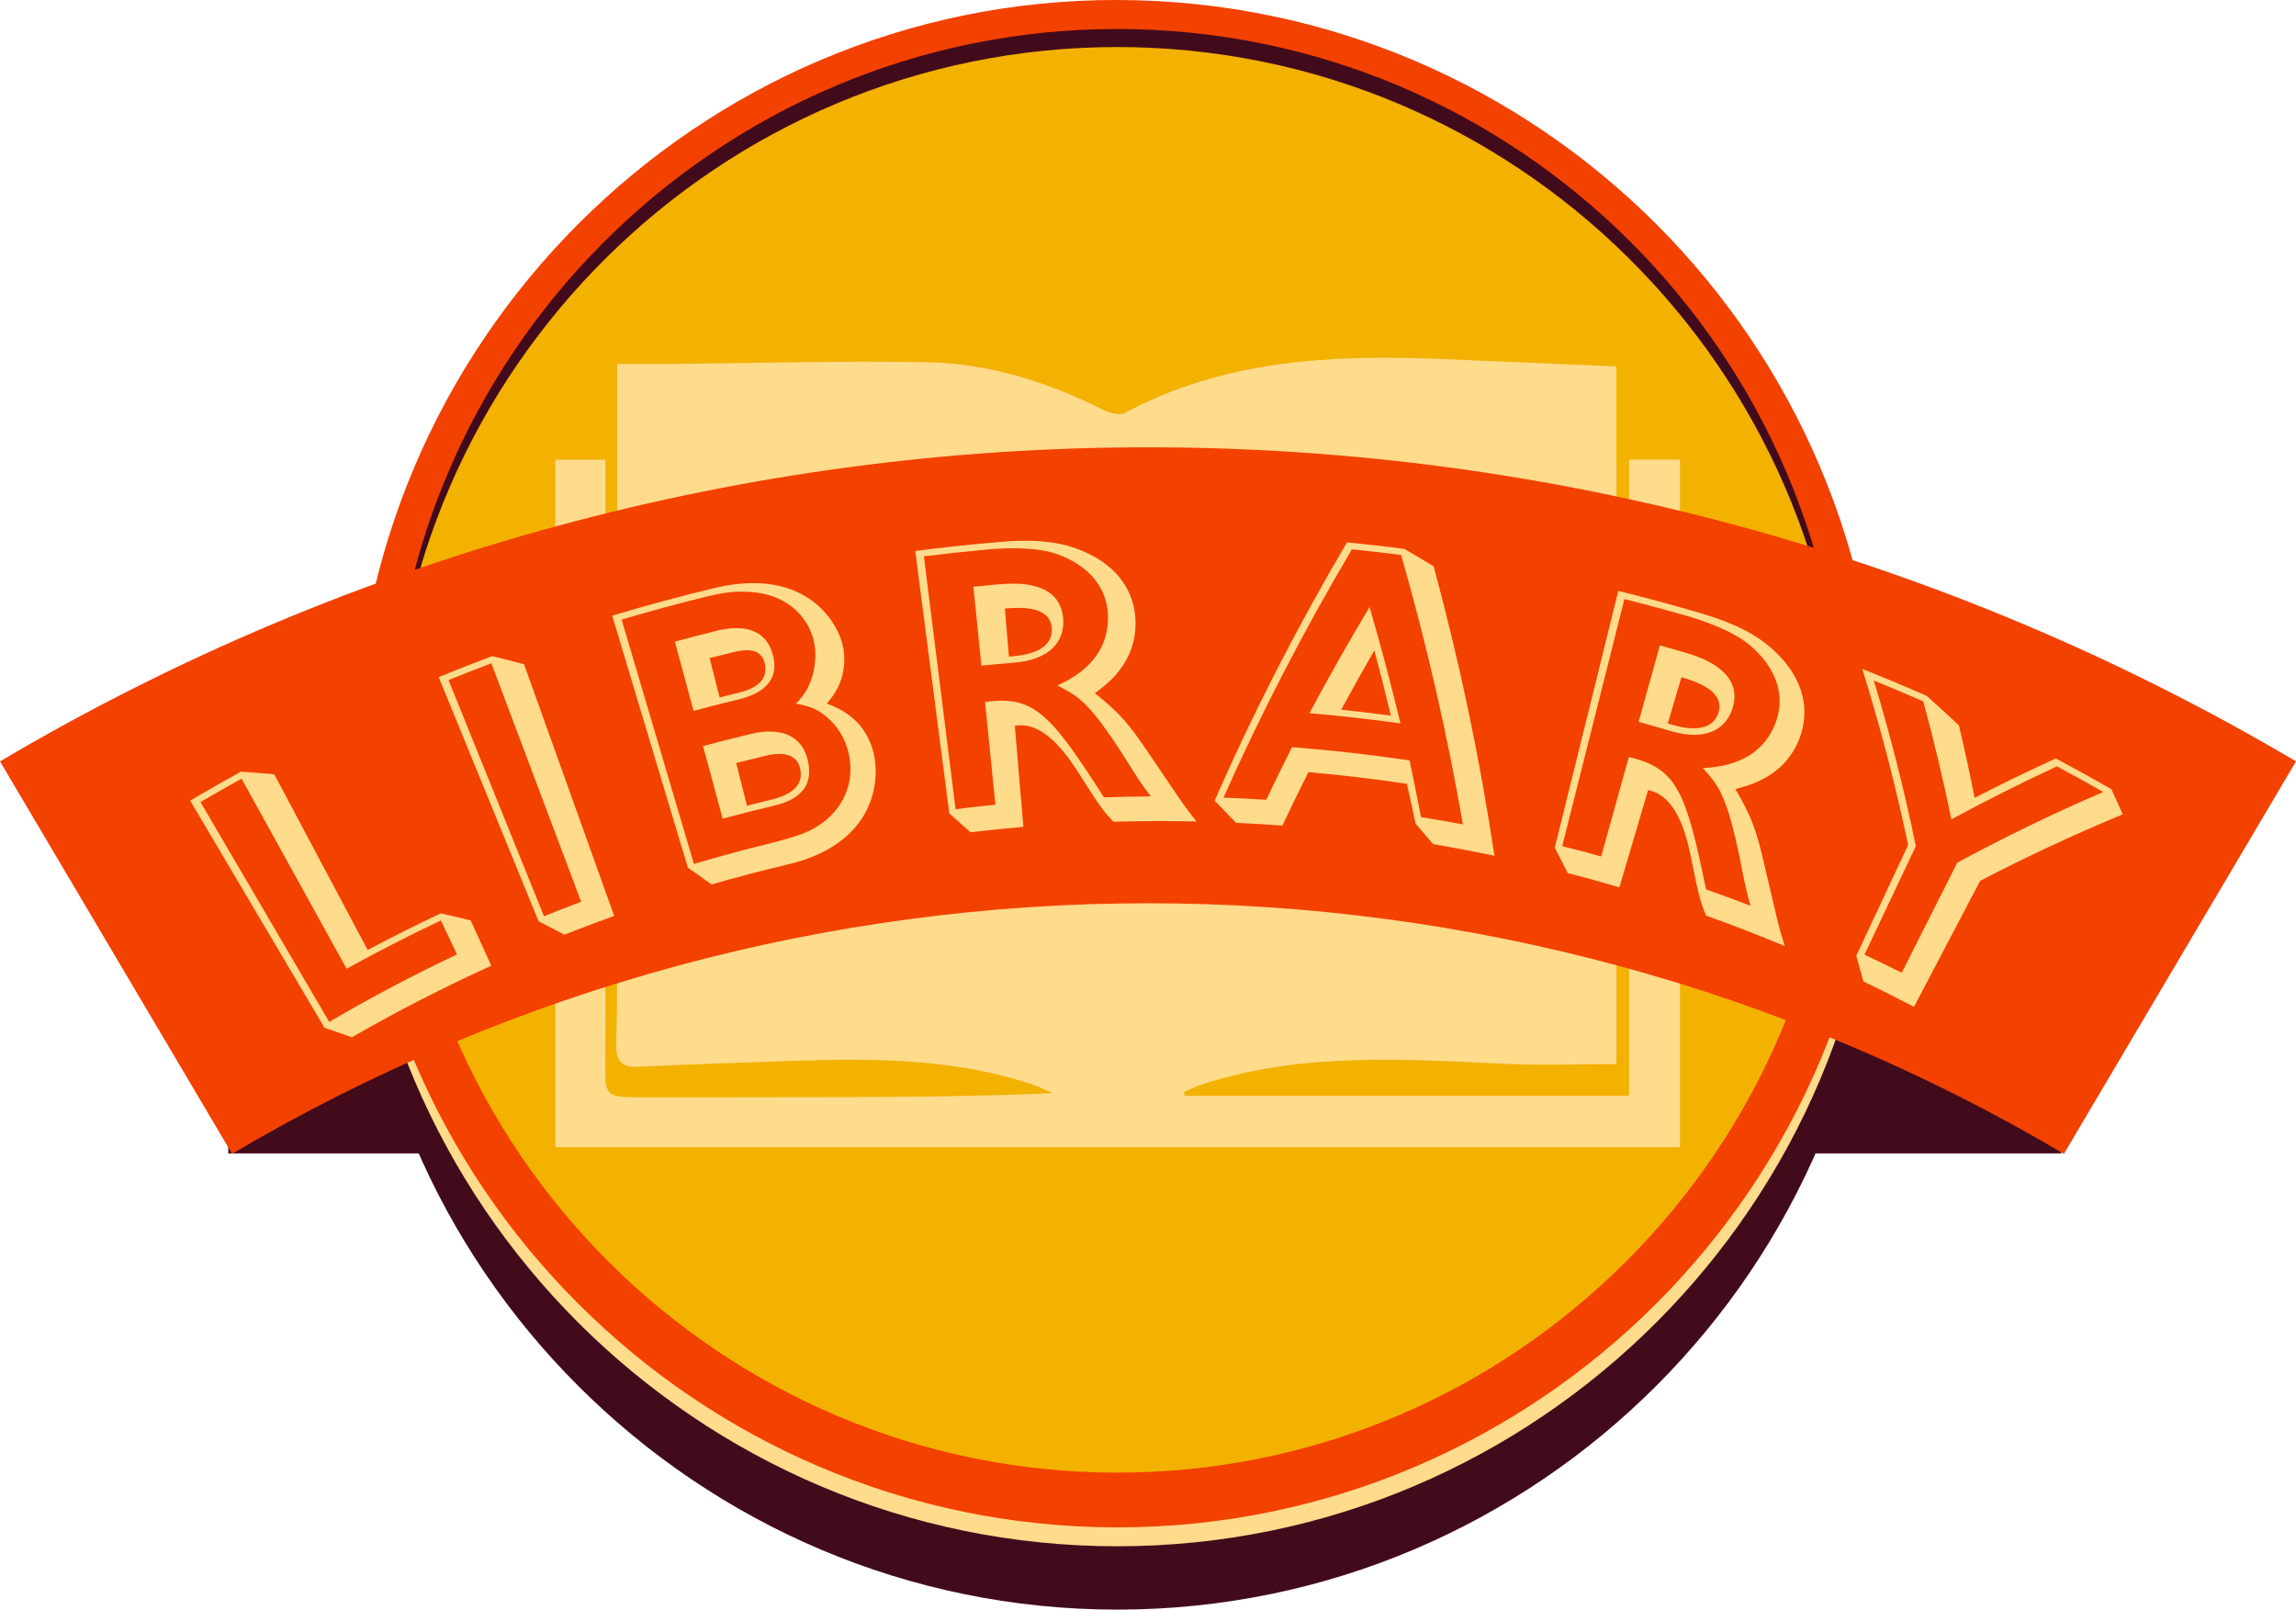 <?xml version="1.0" encoding="utf-8"?>
<!-- Generator: Adobe Illustrator 16.0.0, SVG Export Plug-In . SVG Version: 6.00 Build 0)  -->
<!DOCTYPE svg PUBLIC "-//W3C//DTD SVG 1.0//EN" "http://www.w3.org/TR/2001/REC-SVG-20010904/DTD/svg10.dtd">
<svg version="1.0" id="Layer_1" xmlns="http://www.w3.org/2000/svg" xmlns:xlink="http://www.w3.org/1999/xlink" x="0px" y="0px"
	 width="315.62px" height="221.26px" viewBox="-34.879 -5.299 315.62 221.26" enable-background="new -34.879 -5.299 315.62 221.26"
	 xml:space="preserve">
<g>
	<rect x="-3.5" y="106.25" fill-rule="evenodd" clip-rule="evenodd" fill="#420B1C" width="252" height="47"/>
	<path fill-rule="evenodd" clip-rule="evenodd" fill="#420B1C" d="M223.576,111.038c-0.017,57.829-47.049,104.904-104.828,104.923
		c-57.791,0.019-104.905-47.039-104.947-104.825C13.759,53.184,61.039,5.851,118.813,6.007
		C176.65,6.164,223.593,53.229,223.576,111.038z"/>
	<path fill-rule="evenodd" clip-rule="evenodd" fill="#FFDB8C" d="M223.576,102.332c-0.017,57.829-47.049,104.905-104.828,104.923
		c-57.791,0.02-104.905-47.04-104.947-104.825C13.759,44.479,61.039-2.854,118.813-2.698
		C176.65-2.542,223.593,44.523,223.576,102.332z"/>
	<path fill-rule="evenodd" clip-rule="evenodd" fill="#F34100" d="M223.576,99.731c-0.017,57.829-47.049,104.905-104.828,104.923
		C60.957,204.673,13.843,157.615,13.801,99.83C13.759,41.878,61.039-5.455,118.813-5.299
		C176.65-5.142,223.593,41.923,223.576,99.731z"/>
	<circle fill-rule="evenodd" clip-rule="evenodd" fill="#FFDB8C" cx="118.46" cy="100.212" r="93.994"/>
	<path fill-rule="evenodd" clip-rule="evenodd" fill="#F3B100" d="M217.738,98.049c-0.017,54.611-44.432,99.065-98.993,99.082
		c-54.575,0.018-99.065-44.42-99.105-98.988C19.6,43.416,64.248-1.282,118.807-1.135C173.423-0.986,217.754,43.458,217.738,98.049z
		 M127.967,145.321c-0.022-0.17-0.045-0.339-0.067-0.508c0.859-0.366,1.694-0.807,2.579-1.092
		c13.604-4.392,27.557-3.419,41.508-2.784c5.117,0.233,10.254,0.038,15.328,0.038c0-32.074,0-63.943,0-95.91
		c-8.369-0.354-16.5-0.72-24.635-1.038c-14.842-0.578-29.441,0.202-42.954,7.438c-0.745,0.398-2.185-0.038-3.097-0.494
		c-7.578-3.784-15.564-6.314-24.016-6.478c-11.532-0.224-23.076,0.13-34.615,0.227c-2.604,0.021-5.21,0.003-8.037,0.003
		c0,1.4,0,2.235,0,3.07c0.002,26.499,0.008,53-0.002,79.5c-0.001,3.701-0.033,7.403-0.123,11.103
		c-0.051,2.115,0.729,3.06,2.986,2.951c7.375-0.353,14.757-0.604,22.139-0.838c10.786-0.341,21.535-0.225,31.941,3.223
		c1.004,0.333,1.961,0.817,2.939,1.232c-12.603,0.555-24.986,0.553-37.369,0.556c-6.557,0.002-13.111,0.042-19.667,0.015
		c-4.323-0.018-4.513-0.259-4.492-4.441c0.024-4.422,0.027-8.844,0.028-13.265c0.008-22.049,0.01-44.098,0.014-66.146
		c0-1.233,0-2.467,0-3.787c-2.582,0-4.727,0-6.893,0c0,31.66,0,63.069,0,94.496c51.628,0,102.994,0,154.604,0
		c0-31.583,0-62.983,0-94.517c-2.412,0-4.564,0-7.006,0c0,29.219,0,58.209,0,87.446
		C168.502,145.321,148.234,145.321,127.967,145.321z"/>
	<path fill-rule="evenodd" clip-rule="evenodd" fill="#420B1C" d="M118.661,1.168c54.663-0.019,99.289,44.178,99.958,98.688
		c0.006-0.436,0.018-0.87,0.017-1.309c-0.04-55.048-44.921-99.876-99.975-99.858C63.62-1.292,18.814,43.553,18.8,98.642
		c0,0.424,0.011,0.845,0.015,1.268C19.482,45.375,64.024,1.185,118.661,1.168z"/>
	<path fill-rule="evenodd" clip-rule="evenodd" fill="#F34100" d="M248.838,153.307c-77.656-45.926-174.156-45.926-251.813,0
		c-10.635-17.982-21.27-35.965-31.904-53.947c97.333-57.563,218.287-57.563,315.62,0
		C270.106,117.342,259.472,135.324,248.838,153.307z"/>
	<g>
		<path fill="#FFDB8C" d="M-1.758,100.771c1.535,0.108,3.063,0.23,4.582,0.368c4.28,8.05,8.559,16.1,12.839,24.149
			c3.317-1.765,6.669-3.443,10.048-5.036c1.382,0.311,2.754,0.635,4.117,0.971c0.941,2.076,1.883,4.152,2.824,6.228
			c-6.5,2.949-12.893,6.227-19.153,9.833c-1.249-0.446-2.503-0.881-3.769-1.307c-6.154-10.407-12.31-20.815-18.465-31.223
			C-6.424,103.389-4.1,102.06-1.758,100.771z M-7.32,104.951c5.9,10.073,11.8,20.146,17.699,30.22
			c5.746-3.365,11.604-6.456,17.557-9.274c-0.737-1.557-1.475-3.113-2.211-4.67c-4.371,2.069-8.691,4.282-12.956,6.641
			c-4.814-8.711-9.628-17.42-14.442-26.13C-3.566,102.783-5.447,103.854-7.32,104.951z"/>
		<path fill="#FFDB8C" d="M32.779,84.891c1.469,0.36,2.93,0.732,4.381,1.119c4.131,11.53,8.26,23.062,12.391,34.593
			c-2.292,0.82-4.573,1.681-6.842,2.579c-1.174-0.621-2.356-1.232-3.549-1.835c-4.579-11.192-9.157-22.383-13.736-33.574
			C27.864,86.773,30.316,85.813,32.779,84.891z M26.777,88.18c4.375,10.822,8.751,21.646,13.125,32.469
			c1.694-0.685,3.395-1.348,5.102-1.99c-4.113-10.926-8.225-21.852-12.336-32.778C30.697,86.622,28.734,87.389,26.777,88.18z"/>
		<path fill="#FFDB8C" d="M63.531,75.485c12.646-2.923,16.975,5.067,17.522,8.344c0.291,1.646,0.109,3.425-0.618,5.097
			c-0.478,1.042-1.016,1.727-1.657,2.487c1.772,0.66,5.712,2.303,6.591,7.612c0.619,3.834-0.505,11.897-12.193,14.564
			c-3.428,0.814-6.841,1.71-10.236,2.689c-1.076-0.776-2.162-1.545-3.26-2.305c-3.468-11.548-6.936-23.096-10.404-34.643
			C53.998,77.912,58.753,76.631,63.531,75.485z M50.574,79.871c3.313,11.193,6.623,22.389,9.936,33.583
			c3.264-0.966,6.544-1.855,9.84-2.67c1.072-0.271,3.763-0.91,5.575-1.678c3.864-1.657,6.843-5.431,5.939-10.467
			c-0.38-2.052-1.476-4.189-3.515-5.708c-1.205-0.935-2.359-1.236-3.818-1.517c2.74-2.597,2.89-6.433,2.531-8.282
			c-0.564-2.958-3.148-6.934-9.466-7.091c-1.844-0.066-3.487,0.209-5.596,0.729C58.175,77.716,54.365,78.75,50.574,79.871z
			 M62.569,81.686c1.327-0.362,7.646-2.396,8.88,3.396c1.03,4.829-4.616,5.69-5.32,5.885c-1.893,0.463-3.782,0.948-5.666,1.457
			c-0.857-3.175-1.713-6.35-2.57-9.524C59.449,82.479,61.008,82.075,62.569,81.686z M68.238,95.611
			c1.258-0.327,6.869-1.564,7.976,3.823c0.968,4.692-3.309,5.675-4.956,6.081c-2.271,0.54-4.538,1.114-6.797,1.724
			c-0.898-3.326-1.795-6.652-2.693-9.978C63.919,96.681,66.076,96.131,68.238,95.611z M62.671,85.157
			c0.456,1.805,0.913,3.61,1.368,5.415c0.744-0.188,1.488-0.372,2.233-0.553c1.351-0.337,4.644-1.087,3.983-4.089
			c-0.541-2.45-3.138-1.863-4.4-1.557C64.793,84.628,63.73,84.89,62.671,85.157z M66.317,99.58c0.494,1.956,0.989,3.913,1.483,5.869
			c1.047-0.264,2.094-0.521,3.142-0.771c1.598-0.389,4.813-1.311,4.185-4.267c-0.588-2.762-3.773-2.059-4.793-1.812
			C68.992,98.915,67.654,99.241,66.317,99.58z"/>
		<path fill="#FFDB8C" d="M102.73,69.181c5.785-0.474,9.153,0.223,12.111,1.669c4.767,2.339,6.334,6.109,6.379,9.389
			c0.05,5.836-4.19,8.691-5.596,9.75c3.424,2.699,4.715,4.355,6.794,7.356c4.823,7.072,5.255,7.896,7.19,10.275
			c-3.807-0.085-7.617-0.072-11.424,0.038c-1.129-1.164-1.716-1.833-4.41-6.099c-1.538-2.434-4.905-7.86-9.152-7.082
			c0.394,4.628,0.787,9.257,1.18,13.885c-2.43,0.207-4.857,0.453-7.281,0.739c-0.957-0.868-1.926-1.73-2.905-2.586
			c-1.56-12.025-3.121-24.051-4.682-36.077C94.859,69.931,98.791,69.511,102.73,69.181z M92.122,71.182
			c1.454,11.584,2.907,23.166,4.362,34.749c1.82-0.228,3.645-0.435,5.47-0.618c-0.475-4.707-0.95-9.417-1.425-14.124
			c6.605-0.881,8.844,1.362,16.349,13.116c2.144-0.073,4.287-0.115,6.431-0.129c-1.172-1.557-1.605-2.182-3.637-5.431
			c-4.955-7.76-6.452-8.396-9.205-9.815c4.524-2.037,7.074-5.16,6.957-9.602c-0.113-4.488-3.445-7.164-6.813-8.39
			c-3.167-1.202-8.126-0.866-9.896-0.69C97.848,70.512,94.981,70.823,92.122,71.182z M102.221,75.039
			c2.546-0.252,8.793-0.586,9.062,4.906c0.092,1.791-0.629,5.367-6.916,5.859c-1.448,0.119-2.895,0.252-4.34,0.398
			c-0.365-3.618-0.729-7.236-1.095-10.854C100.027,75.239,101.125,75.136,102.221,75.039z M103.815,84.96
			c0.775-0.086,6.096-0.196,5.886-3.88c-0.179-3.134-4.363-2.914-6.447-2.726C103.441,80.557,103.628,82.758,103.815,84.96z"/>
		<path fill="#FFDB8C" d="M158.153,70.146c1.358,0.789,2.706,1.588,4.041,2.398c3.589,13.233,6.376,26.523,8.362,39.796
			c-2.805-0.589-5.618-1.126-8.438-1.606c-0.793-0.946-1.597-1.891-2.411-2.829c-0.381-1.82-0.775-3.642-1.186-5.461
			c-4.498-0.667-9.012-1.202-13.533-1.603c-1.229,2.441-2.426,4.893-3.59,7.353c-2.125-0.16-4.251-0.29-6.379-0.389
			c-0.965-1.021-1.943-2.033-2.934-3.042c5.281-12.045,11.353-23.907,18.199-35.508C152.912,69.513,155.535,69.811,158.153,70.146z
			 M150.959,70.214c-6.606,11.153-12.493,22.551-17.65,34.124c1.961,0.074,3.92,0.175,5.877,0.301
			c1.147-2.419,2.328-4.83,3.539-7.231c5.401,0.419,10.792,1.025,16.16,1.819c0.555,2.598,1.08,5.195,1.575,7.795
			c1.923,0.308,3.843,0.641,5.759,0.999c-2.141-12.365-4.972-24.729-8.495-37.034C155.472,70.699,153.217,70.443,150.959,70.214z
			 M157.64,94.145c-4.161-0.58-8.335-1.051-12.516-1.411c2.616-4.909,5.37-9.775,8.262-14.594
			C154.936,83.463,156.353,88.801,157.64,94.145z M154.043,84.101c-1.559,2.705-3.076,5.424-4.553,8.156
			c2.279,0.238,4.555,0.508,6.828,0.812C155.601,90.076,154.842,87.087,154.043,84.101z"/>
		<path fill="#FFDB8C" d="M199.107,79.056c5.612,1.674,8.535,3.562,10.801,5.997c3.646,3.934,3.758,8.027,2.604,11.097
			c-2.081,5.452-7.128,6.546-8.838,7.017c2.249,3.773,2.866,5.793,3.739,9.357c1.986,8.371,2.099,9.302,3.066,12.235
			c-3.58-1.495-7.189-2.894-10.825-4.193c-0.642-1.501-0.952-2.339-1.94-7.303c-0.563-2.832-1.761-9.123-6.037-9.952
			c-1.315,4.455-2.631,8.91-3.946,13.366c-2.359-0.696-4.728-1.354-7.104-1.97c-0.582-1.158-1.177-2.313-1.782-3.467
			c2.912-11.772,5.824-23.544,8.736-35.315C191.441,76.879,195.285,77.922,199.107,79.056z M188.423,77.049
			c-2.851,11.32-5.7,22.641-8.552,33.962c1.789,0.45,3.574,0.923,5.355,1.418c1.267-4.559,2.535-9.118,3.803-13.678
			c6.525,1.593,7.814,4.503,10.613,18.21c2.049,0.721,4.091,1.472,6.123,2.253c-0.54-1.882-0.723-2.626-1.459-6.401
			c-1.854-9.055-3.033-10.195-5.11-12.527c5.006-0.239,8.554-2.205,10.06-6.386c1.529-4.222-0.643-7.941-3.371-10.318
			c-2.547-2.283-7.336-3.785-9.059-4.268C194.035,78.511,191.233,77.756,188.423,77.049z M196.496,84.326
			c2.481,0.695,8.486,2.674,6.742,7.889c-0.564,1.703-2.554,4.765-8.645,2.923c-1.404-0.418-2.813-0.822-4.223-1.215
			c0.975-3.503,1.948-7.006,2.922-10.509C194.362,83.711,195.431,84.015,196.496,84.326z M194.383,94.149
			c0.76,0.204,5.805,2.05,6.951-1.457c0.975-2.984-3.048-4.314-5.074-4.9C195.635,89.912,195.008,92.031,194.383,94.149z"/>
		<path fill="#FFDB8C" d="M229.98,90.357c1.494,1.34,2.969,2.694,4.426,4.064c0.785,3.32,1.504,6.638,2.155,9.952
			c3.646-1.883,7.366-3.689,11.157-5.417c2.566,1.366,5.117,2.777,7.648,4.235c0.529,1.148,1.051,2.298,1.562,3.448
			c-6.751,2.8-13.288,5.853-19.601,9.14c-3.035,5.775-6.068,11.552-9.102,17.328c-2.303-1.21-4.619-2.376-6.951-3.499
			c-0.317-1.176-0.644-2.353-0.98-3.528c2.376-5.073,4.752-10.147,7.127-15.22c-1.686-8.054-3.787-16.133-6.305-24.204
			C224.089,87.834,227.043,89.068,229.98,90.357z M222.709,88.252c2.293,7.592,4.216,15.189,5.774,22.763
			c-2.353,4.969-4.706,9.938-7.058,14.907c1.713,0.811,3.417,1.645,5.113,2.501c2.548-5.048,5.095-10.096,7.643-15.144
			c6.449-3.486,13.141-6.731,20.059-9.711c-2.107-1.204-4.229-2.378-6.361-3.52c-4.962,2.297-9.801,4.729-14.512,7.29
			c-1.105-5.396-2.392-10.808-3.862-16.221C227.251,90.129,224.985,89.173,222.709,88.252z"/>
	</g>
</g>
</svg>
